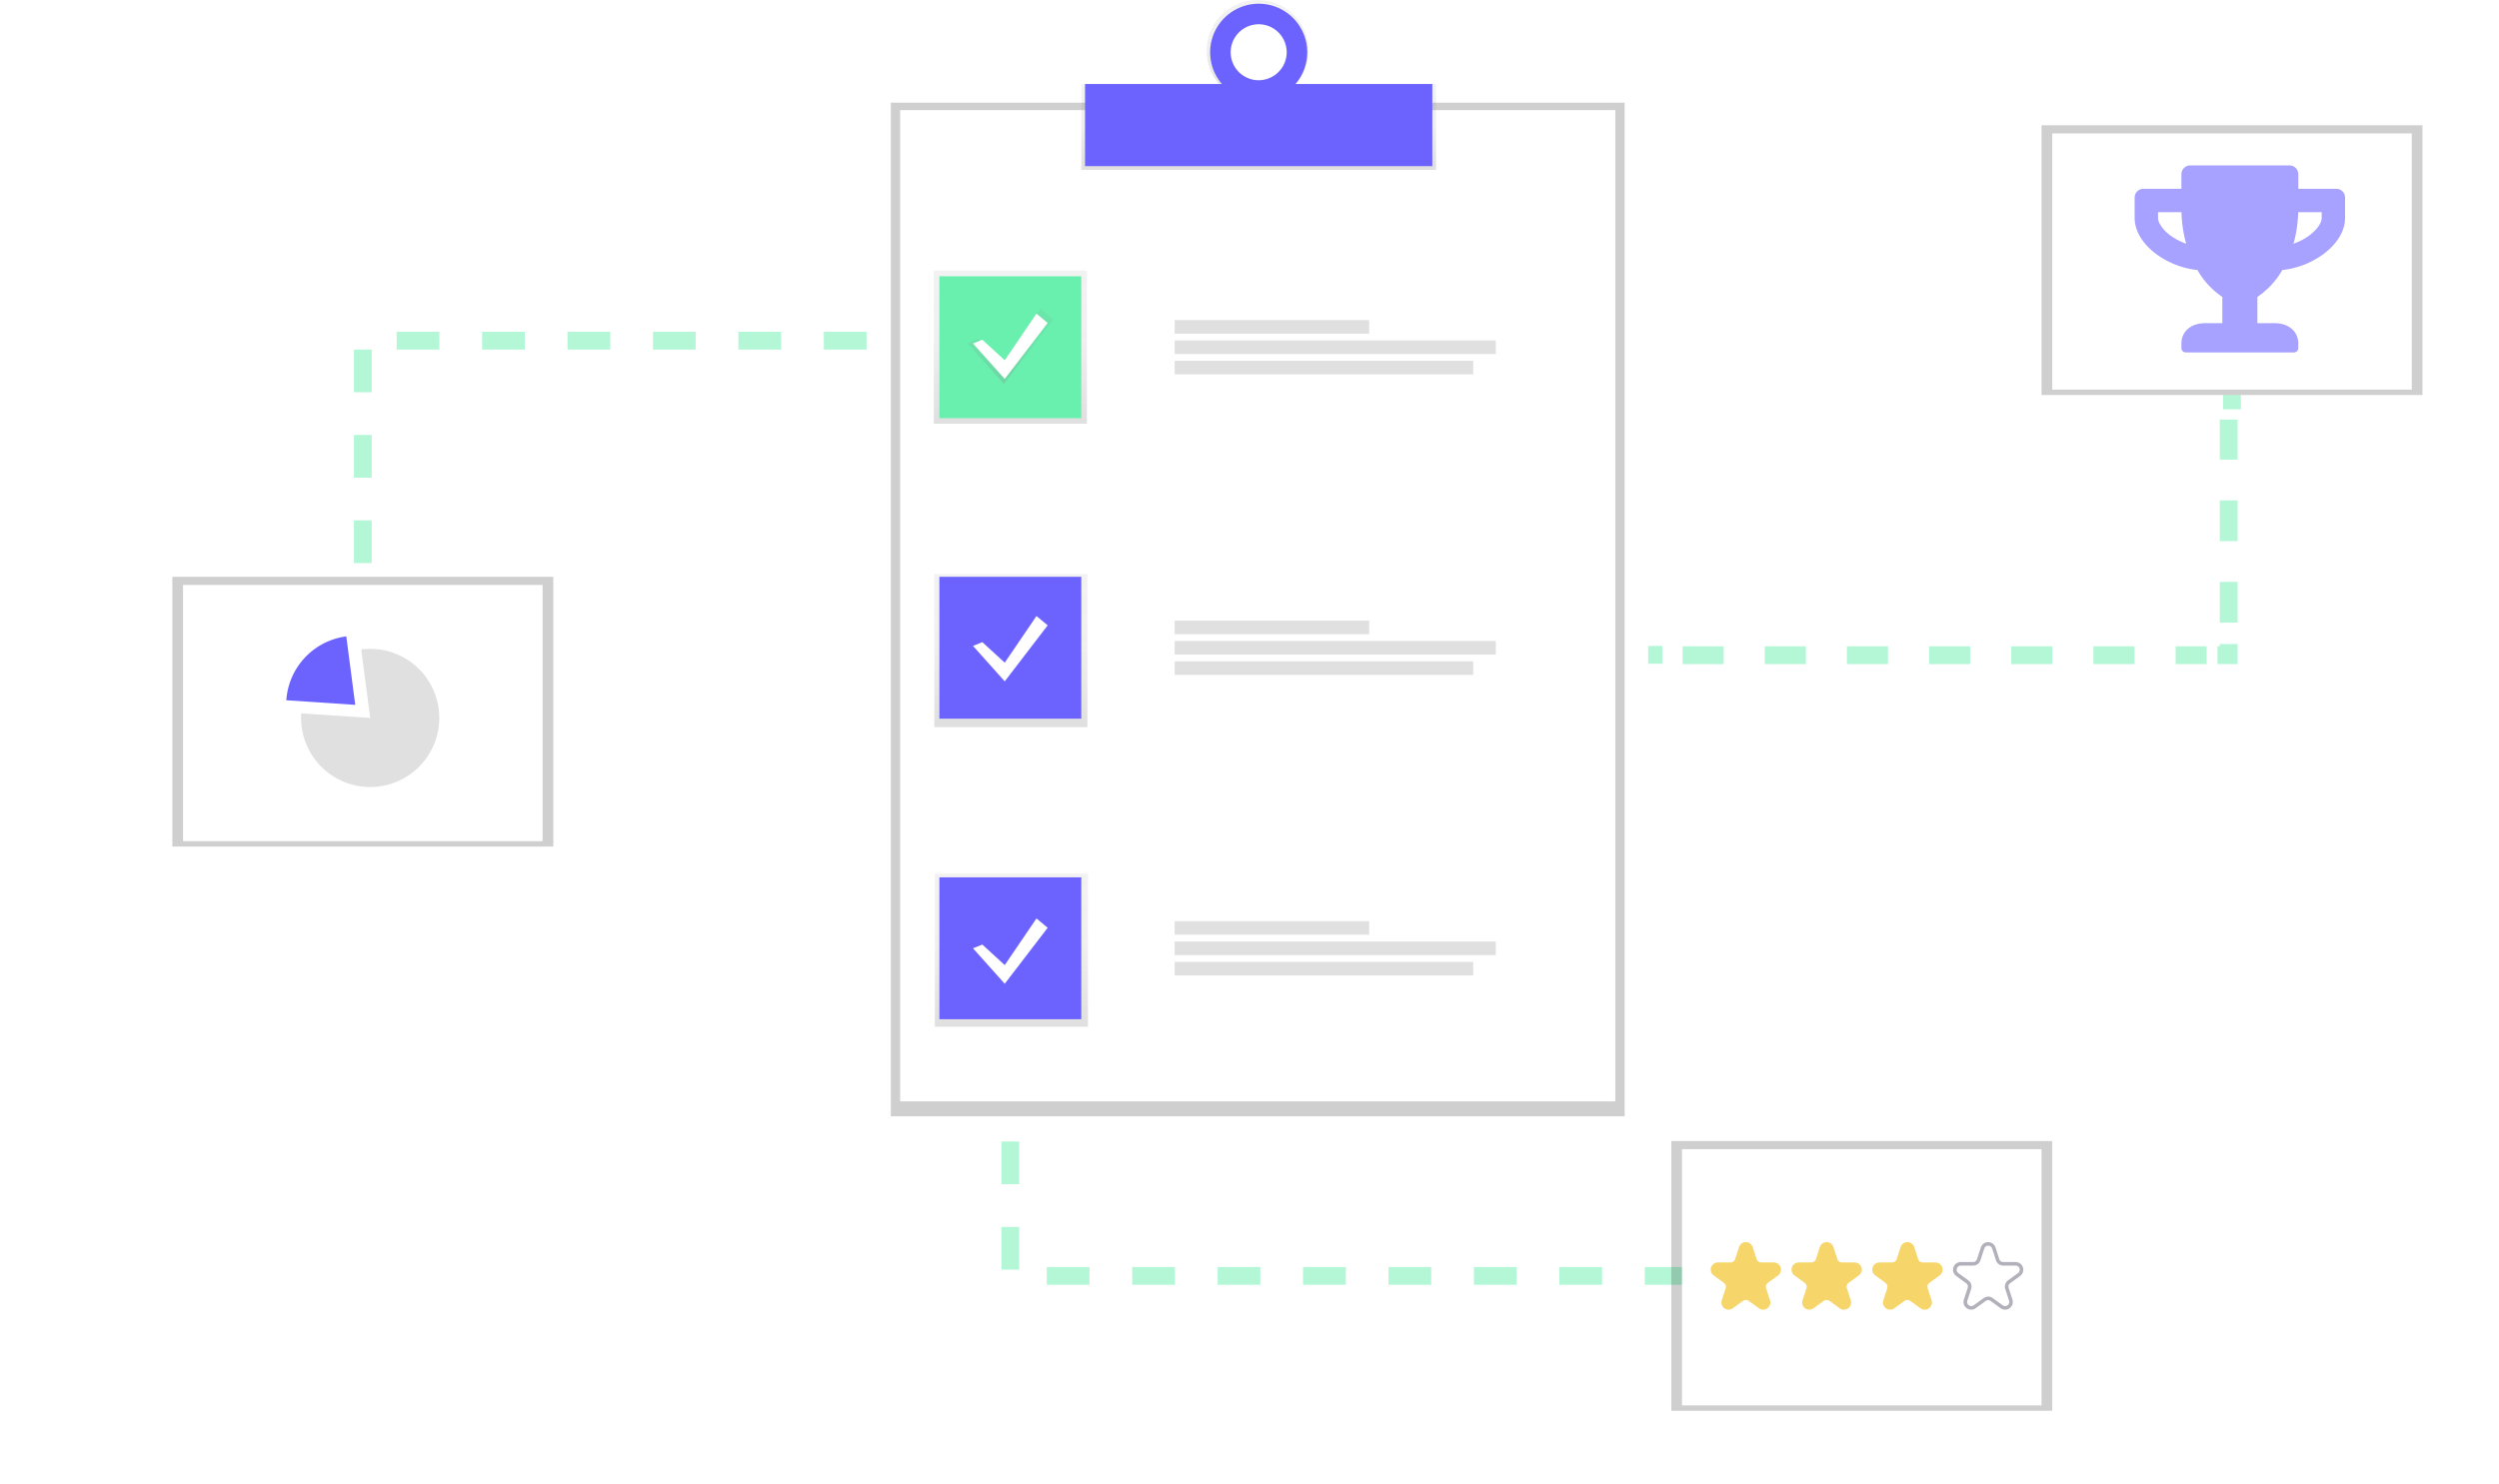 <svg xmlns="http://www.w3.org/2000/svg" xmlns:xlink="http://www.w3.org/1999/xlink" width="702" height="417" viewBox="0 0 702 417">
  <rect x="0" y="0" width="702" height="417" fill="#333333" stroke="none"/>
  <defs>
    <linearGradient id="linear-gradient" x1="0.5" y1="1" x2="0.5" gradientUnits="objectBoundingBox">
      <stop offset="0" stop-color="gray" stop-opacity="0.251"/>
      <stop offset="0.54" stop-color="gray" stop-opacity="0.122"/>
      <stop offset="1" stop-color="gray" stop-opacity="0.102"/>
    </linearGradient>
    <linearGradient id="linear-gradient-2" y2="0" xlink:href="#linear-gradient"/>
    <linearGradient id="linear-gradient-6" y2="0" xlink:href="#linear-gradient"/>
    <clipPath id="clip-Survey">
      <rect width="702" height="417"/>
    </clipPath>
  </defs>
  <g id="Survey" clip-path="url(#clip-Survey)">
    <rect width="702" height="417" fill="#fff"/>
    <g id="Group_351" data-name="Group 351" transform="translate(250.248 28.849)" opacity="0.86">
      <rect id="Rectangle_462" data-name="Rectangle 462" width="206.14" height="284.819" fill="rgba(33,33,33,0.25)"/>
    </g>
    <rect id="Rectangle_463" data-name="Rectangle 463" width="200.894" height="278.525" transform="translate(252.869 30.947)" fill="#fff"/>
    <rect id="Rectangle_464" data-name="Rectangle 464" width="99.66" height="24.139" transform="translate(303.75 23.593)" fill="url(#linear-gradient)"/>
    <path id="Path_627" data-name="Path 627" d="M592.091,52.5a14.271,14.271,0,1,0,13.931,14.267A14.1,14.1,0,0,0,592.091,52.5Zm0,22.5a8.23,8.23,0,1,1,8.015-8.23A8.136,8.136,0,0,1,592.091,75Z" transform="translate(-238.512 -52.5)" fill="url(#linear-gradient-2)"/>
    <rect id="Rectangle_465" data-name="Rectangle 465" width="97.562" height="23.079" transform="translate(304.799 23.604)" fill="#6c63ff"/>
    <path id="Path_628" data-name="Path 628" d="M592.358,54.5A13.638,13.638,0,1,0,606,68.138,13.638,13.638,0,0,0,592.358,54.5Zm0,21.506a7.868,7.868,0,1,1,7.868-7.868A7.868,7.868,0,0,1,592.358,76.006Z" transform="translate(-238.779 -53.451)" fill="#6c63ff"/>
    <rect id="Rectangle_466" data-name="Rectangle 466" width="43.011" height="43.011" transform="translate(262.311 76.057)" fill="url(#linear-gradient)"/>
    <rect id="Rectangle_467" data-name="Rectangle 467" width="43.011" height="43.011" transform="translate(262.459 161.292)" fill="url(#linear-gradient)"/>
    <rect id="Rectangle_468" data-name="Rectangle 468" width="43.011" height="43.011" transform="translate(262.605 245.479)" fill="url(#linear-gradient)"/>
    <rect id="Rectangle_469" data-name="Rectangle 469" width="39.864" height="39.864" transform="translate(263.885 77.63)" fill="#69f0ae"/>
    <rect id="Rectangle_470" data-name="Rectangle 470" width="39.864" height="39.864" transform="translate(263.885 162.079)" fill="#6c63ff"/>
    <rect id="Rectangle_471" data-name="Rectangle 471" width="39.864" height="39.864" transform="translate(263.885 246.528)" fill="#6c63ff"/>
    <rect id="Rectangle_472" data-name="Rectangle 472" width="54.64" height="3.813" transform="translate(329.975 89.936)" fill="#e0e0e0"/>
    <rect id="Rectangle_473" data-name="Rectangle 473" width="90.219" height="3.813" transform="translate(329.975 95.658)" fill="#e0e0e0"/>
    <rect id="Rectangle_474" data-name="Rectangle 474" width="83.867" height="3.813" transform="translate(329.975 101.375)" fill="#e0e0e0"/>
    <rect id="Rectangle_475" data-name="Rectangle 475" width="54.64" height="3.813" transform="translate(329.975 174.385)" fill="#e0e0e0"/>
    <rect id="Rectangle_476" data-name="Rectangle 476" width="90.219" height="3.813" transform="translate(329.975 180.107)" fill="#e0e0e0"/>
    <rect id="Rectangle_477" data-name="Rectangle 477" width="83.867" height="3.813" transform="translate(329.975 185.825)" fill="#e0e0e0"/>
    <rect id="Rectangle_478" data-name="Rectangle 478" width="54.64" height="3.813" transform="translate(329.975 258.834)" fill="#e0e0e0"/>
    <rect id="Rectangle_479" data-name="Rectangle 479" width="90.219" height="3.813" transform="translate(329.975 264.556)" fill="#e0e0e0"/>
    <rect id="Rectangle_480" data-name="Rectangle 480" width="83.867" height="3.813" transform="translate(329.975 270.274)" fill="#e0e0e0"/>
    <path id="Path_629" data-name="Path 629" d="M288.516,173.82l7.238,6.641,10.255-15.08,3.619,3.016-13.874,18.1L285.5,175.031Z" transform="translate(-13.748 -78.634)" fill="url(#linear-gradient-6)"/>
    <path id="Path_630" data-name="Path 630" d="M291.123,175.343l6.294,5.77L306.334,168l3.147,2.623-12.064,15.736-8.917-9.966Z" transform="translate(-15.174 -79.879)" fill="#fff"/>
    <path id="Path_631" data-name="Path 631" d="M291.123,337.343l6.294,5.77L306.334,330l3.147,2.623-12.064,15.736-8.917-9.966Z" transform="translate(-15.174 -156.906)" fill="#fff"/>
    <path id="Path_632" data-name="Path 632" d="M291.123,499.343l6.294,5.77L306.334,492l3.147,2.623-12.064,15.736-8.917-9.966Z" transform="translate(-15.174 -233.932)" fill="#fff"/>
    <g id="Group_352" data-name="Group 352" transform="translate(463.307 111.475)" opacity="0.5">
      <line id="Line_72" data-name="Line 72" x2="4" transform="translate(-0.308 72.525)" fill="none" stroke="#69f0ae" stroke-miterlimit="10" stroke-width="5"/>
      <line id="Line_73" data-name="Line 73" x2="147.224" transform="translate(9.361 72.634)" fill="none" stroke="#69f0ae" stroke-miterlimit="10" stroke-width="5" stroke-dasharray="11.54 11.54"/>
      <path id="Path_633" data-name="Path 633" d="M807,348.147h3.147V345" transform="translate(-647.389 -275.513)" fill="none" stroke="#69f0ae" stroke-miterlimit="10" stroke-width="5"/>
      <line id="Line_74" data-name="Line 74" y1="57.079" transform="translate(162.758 6.402)" fill="none" stroke="#69f0ae" stroke-miterlimit="10" stroke-width="5" stroke-dasharray="11.45 11.45"/>
      <line id="Line_75" data-name="Line 75" y1="4" transform="translate(163.692 -0.475)" fill="none" stroke="#69f0ae" stroke-miterlimit="10" stroke-width="5"/>
    </g>
    <path id="Path_634" data-name="Path 634" d="M239.008,182.5H97.5v66.091" transform="translate(4.42 -86.774)" fill="none" stroke="#69f0ae" stroke-miterlimit="10" stroke-width="5" stroke-dasharray="12" opacity="0.5"/>
    <path id="Path_635" data-name="Path 635" d="M308.5,611.5v37.766H505.242" transform="translate(-24.684 -290.751)" fill="none" stroke="#69f0ae" stroke-miterlimit="10" stroke-width="5" stroke-dasharray="12" opacity="0.5"/>
    <g id="Group_356" data-name="Group 356" transform="translate(48.418 162.079)" opacity="0.86">
      <rect id="Rectangle_489" data-name="Rectangle 489" width="107.004" height="75.794" fill="rgba(33,33,33,0.25)"/>
    </g>
    <g id="Group_404" data-name="Group 404" transform="translate(469.494 320.618)" opacity="0.86">
      <rect id="Rectangle_489-2" data-name="Rectangle 489" width="107.004" height="75.794" fill="rgba(33,33,33,0.25)"/>
    </g>
    <g id="Group_403" data-name="Group 403" transform="translate(573.498 35.205)" opacity="0.86">
      <rect id="Rectangle_489-3" data-name="Rectangle 489" width="107.004" height="75.794" fill="rgba(33,33,33,0.25)"/>
    </g>
    <rect id="Rectangle_490" data-name="Rectangle 490" width="101" height="72" transform="translate(51.418 164.361)" fill="#fff"/>
    <rect id="Rectangle_568" data-name="Rectangle 568" width="101" height="72" transform="translate(472.494 322.9)" fill="#fff"/>
    <rect id="Rectangle_567" data-name="Rectangle 567" width="101" height="72" transform="translate(576.498 37.487)" fill="#fff"/>
    <path id="Path_645" data-name="Path 645" d="M251.578,410.84a19.567,19.567,0,0,0-2.518.168l2.518,19.24-19.36-1.29c-.026.425-.047.855-.047,1.29a19.408,19.408,0,1,0,19.408-19.408Z" transform="translate(-147.586 -228.519)" fill="#e0e0e0"/>
    <path id="Path_646" data-name="Path 646" d="M241.1,404.16a19.408,19.408,0,0,0-16.843,17.949l19.36,1.29Z" transform="translate(-143.824 -225.343)" fill="#6c63ff"/>
    <path id="Icon_awesome-trophy" data-name="Icon awesome-trophy" d="M56.645,6.568H45.973v-4.1A2.457,2.457,0,0,0,43.51,0H15.6a2.457,2.457,0,0,0-2.463,2.463v4.1H2.463A2.457,2.457,0,0,0,0,9.03v5.747c0,3.663,2.309,7.43,6.352,10.334A24.041,24.041,0,0,0,17.64,29.39a22.7,22.7,0,0,0,6.988,7.553v7.388H19.7c-3.622,0-6.568,2.124-6.568,5.747v1.231a1.235,1.235,0,0,0,1.231,1.231H44.741a1.235,1.235,0,0,0,1.231-1.231V50.077c0-3.622-2.945-5.747-6.568-5.747H34.48V36.942a22.7,22.7,0,0,0,6.988-7.553,23.958,23.958,0,0,0,11.288-4.279c4.033-2.9,6.352-6.67,6.352-10.334V9.03A2.457,2.457,0,0,0,56.645,6.568ZM10.19,19.785c-2.5-1.806-3.622-3.817-3.622-5.008V13.135h6.588a36.857,36.857,0,0,0,1.314,8.846,16.537,16.537,0,0,1-4.279-2.2Zm42.35-5.008c0,1.652-1.816,3.7-3.622,5.008a16.6,16.6,0,0,1-4.289,2.2,36.857,36.857,0,0,0,1.314-8.846h6.6Z" transform="translate(599.648 46.487)" fill="#6c63ff" opacity="0.6"/>
    <path id="Path_851" data-name="Path 851" d="M434.468,357.88a2.009,2.009,0,0,1-1.185-.392l-2.855-2.074a1.383,1.383,0,0,0-1.632,0l-2.855,2.074a2.015,2.015,0,0,1-3.1-2.253l1.09-3.356a1.385,1.385,0,0,0-.5-1.552l-2.855-2.074a2.015,2.015,0,0,1,1.185-3.646h3.529a1.385,1.385,0,0,0,1.32-.959l1.09-3.356a2.015,2.015,0,0,1,3.834,0l1.09,3.356a1.385,1.385,0,0,0,1.32.959h3.529a2.015,2.015,0,0,1,1.185,3.646l-2.855,2.074a1.385,1.385,0,0,0-.5,1.552l1.091,3.356a1.985,1.985,0,0,1-.732,2.253,2.009,2.009,0,0,1-1.185.392Z" transform="translate(60.818 10.126)" fill="#f0bb07" opacity="0.6"/>
    <path id="Path_855" data-name="Path 855" d="M434.468,357.88a2.009,2.009,0,0,1-1.185-.392l-2.855-2.074a1.383,1.383,0,0,0-1.632,0l-2.855,2.074a2.015,2.015,0,0,1-3.1-2.253l1.09-3.356a1.385,1.385,0,0,0-.5-1.552l-2.855-2.074a2.015,2.015,0,0,1,1.185-3.646h3.529a1.385,1.385,0,0,0,1.32-.959l1.09-3.356a2.015,2.015,0,0,1,3.834,0l1.09,3.356a1.385,1.385,0,0,0,1.32.959h3.529a2.015,2.015,0,0,1,1.185,3.646l-2.855,2.074a1.385,1.385,0,0,0-.5,1.552l1.091,3.356a1.985,1.985,0,0,1-.732,2.253,2.009,2.009,0,0,1-1.185.392Z" transform="translate(83.512 10.126)" fill="#f0bb07" opacity="0.6"/>
    <path id="Path_856" data-name="Path 856" d="M434.468,357.88a2.009,2.009,0,0,1-1.185-.392l-2.855-2.074a1.383,1.383,0,0,0-1.632,0l-2.855,2.074a2.015,2.015,0,0,1-3.1-2.253l1.09-3.356a1.385,1.385,0,0,0-.5-1.552l-2.855-2.074a2.015,2.015,0,0,1,1.185-3.646h3.529a1.385,1.385,0,0,0,1.32-.959l1.09-3.356a2.015,2.015,0,0,1,3.834,0l1.09,3.356a1.385,1.385,0,0,0,1.32.959h3.529a2.015,2.015,0,0,1,1.185,3.646l-2.855,2.074a1.385,1.385,0,0,0-.5,1.552l1.091,3.356a1.985,1.985,0,0,1-.732,2.253,2.009,2.009,0,0,1-1.185.392Z" transform="translate(106.205 10.126)" fill="#f0bb07" opacity="0.6"/>
    <path id="Path_853" data-name="Path 853" d="M536.987,357.333a2.163,2.163,0,0,1-1.274-.422,2.137,2.137,0,0,1-.788-2.425l1.068-3.287a1.163,1.163,0,0,0-.423-1.3l-2.8-2.032a2.168,2.168,0,0,1,1.274-3.923H537.5a1.162,1.162,0,0,0,1.108-.805l1.068-3.287a2.168,2.168,0,0,1,4.125,0l1.068,3.287a1.162,1.162,0,0,0,1.108.805h3.457a2.168,2.168,0,0,1,1.275,3.923l-2.8,2.032a1.162,1.162,0,0,0-.423,1.3l1.068,3.287a2.168,2.168,0,0,1-3.337,2.424l-2.8-2.032a1.162,1.162,0,0,0-1.37,0l-2.8,2.032a2.161,2.161,0,0,1-1.274.422Zm4.756-3.68a2.163,2.163,0,0,1,1.274.415l2.8,2.032a1.165,1.165,0,0,0,1.793-1.3l-1.068-3.287a2.163,2.163,0,0,1,.788-2.424l2.8-2.032a1.165,1.165,0,0,0-.685-2.108h-3.457a2.163,2.163,0,0,1-2.062-1.5l-1.068-3.287a1.165,1.165,0,0,0-2.217,0l-1.068,3.287a2.163,2.163,0,0,1-2.062,1.5h-3.457a1.165,1.165,0,0,0-.685,2.108l2.8,2.032a2.163,2.163,0,0,1,.788,2.424l-1.068,3.287a1.165,1.165,0,0,0,1.794,1.3l2.8-2.032A2.165,2.165,0,0,1,541.743,353.652Z" transform="translate(16.76 10.673)" fill="#3f3d56" opacity="0.4"/>
  </g>
</svg>
